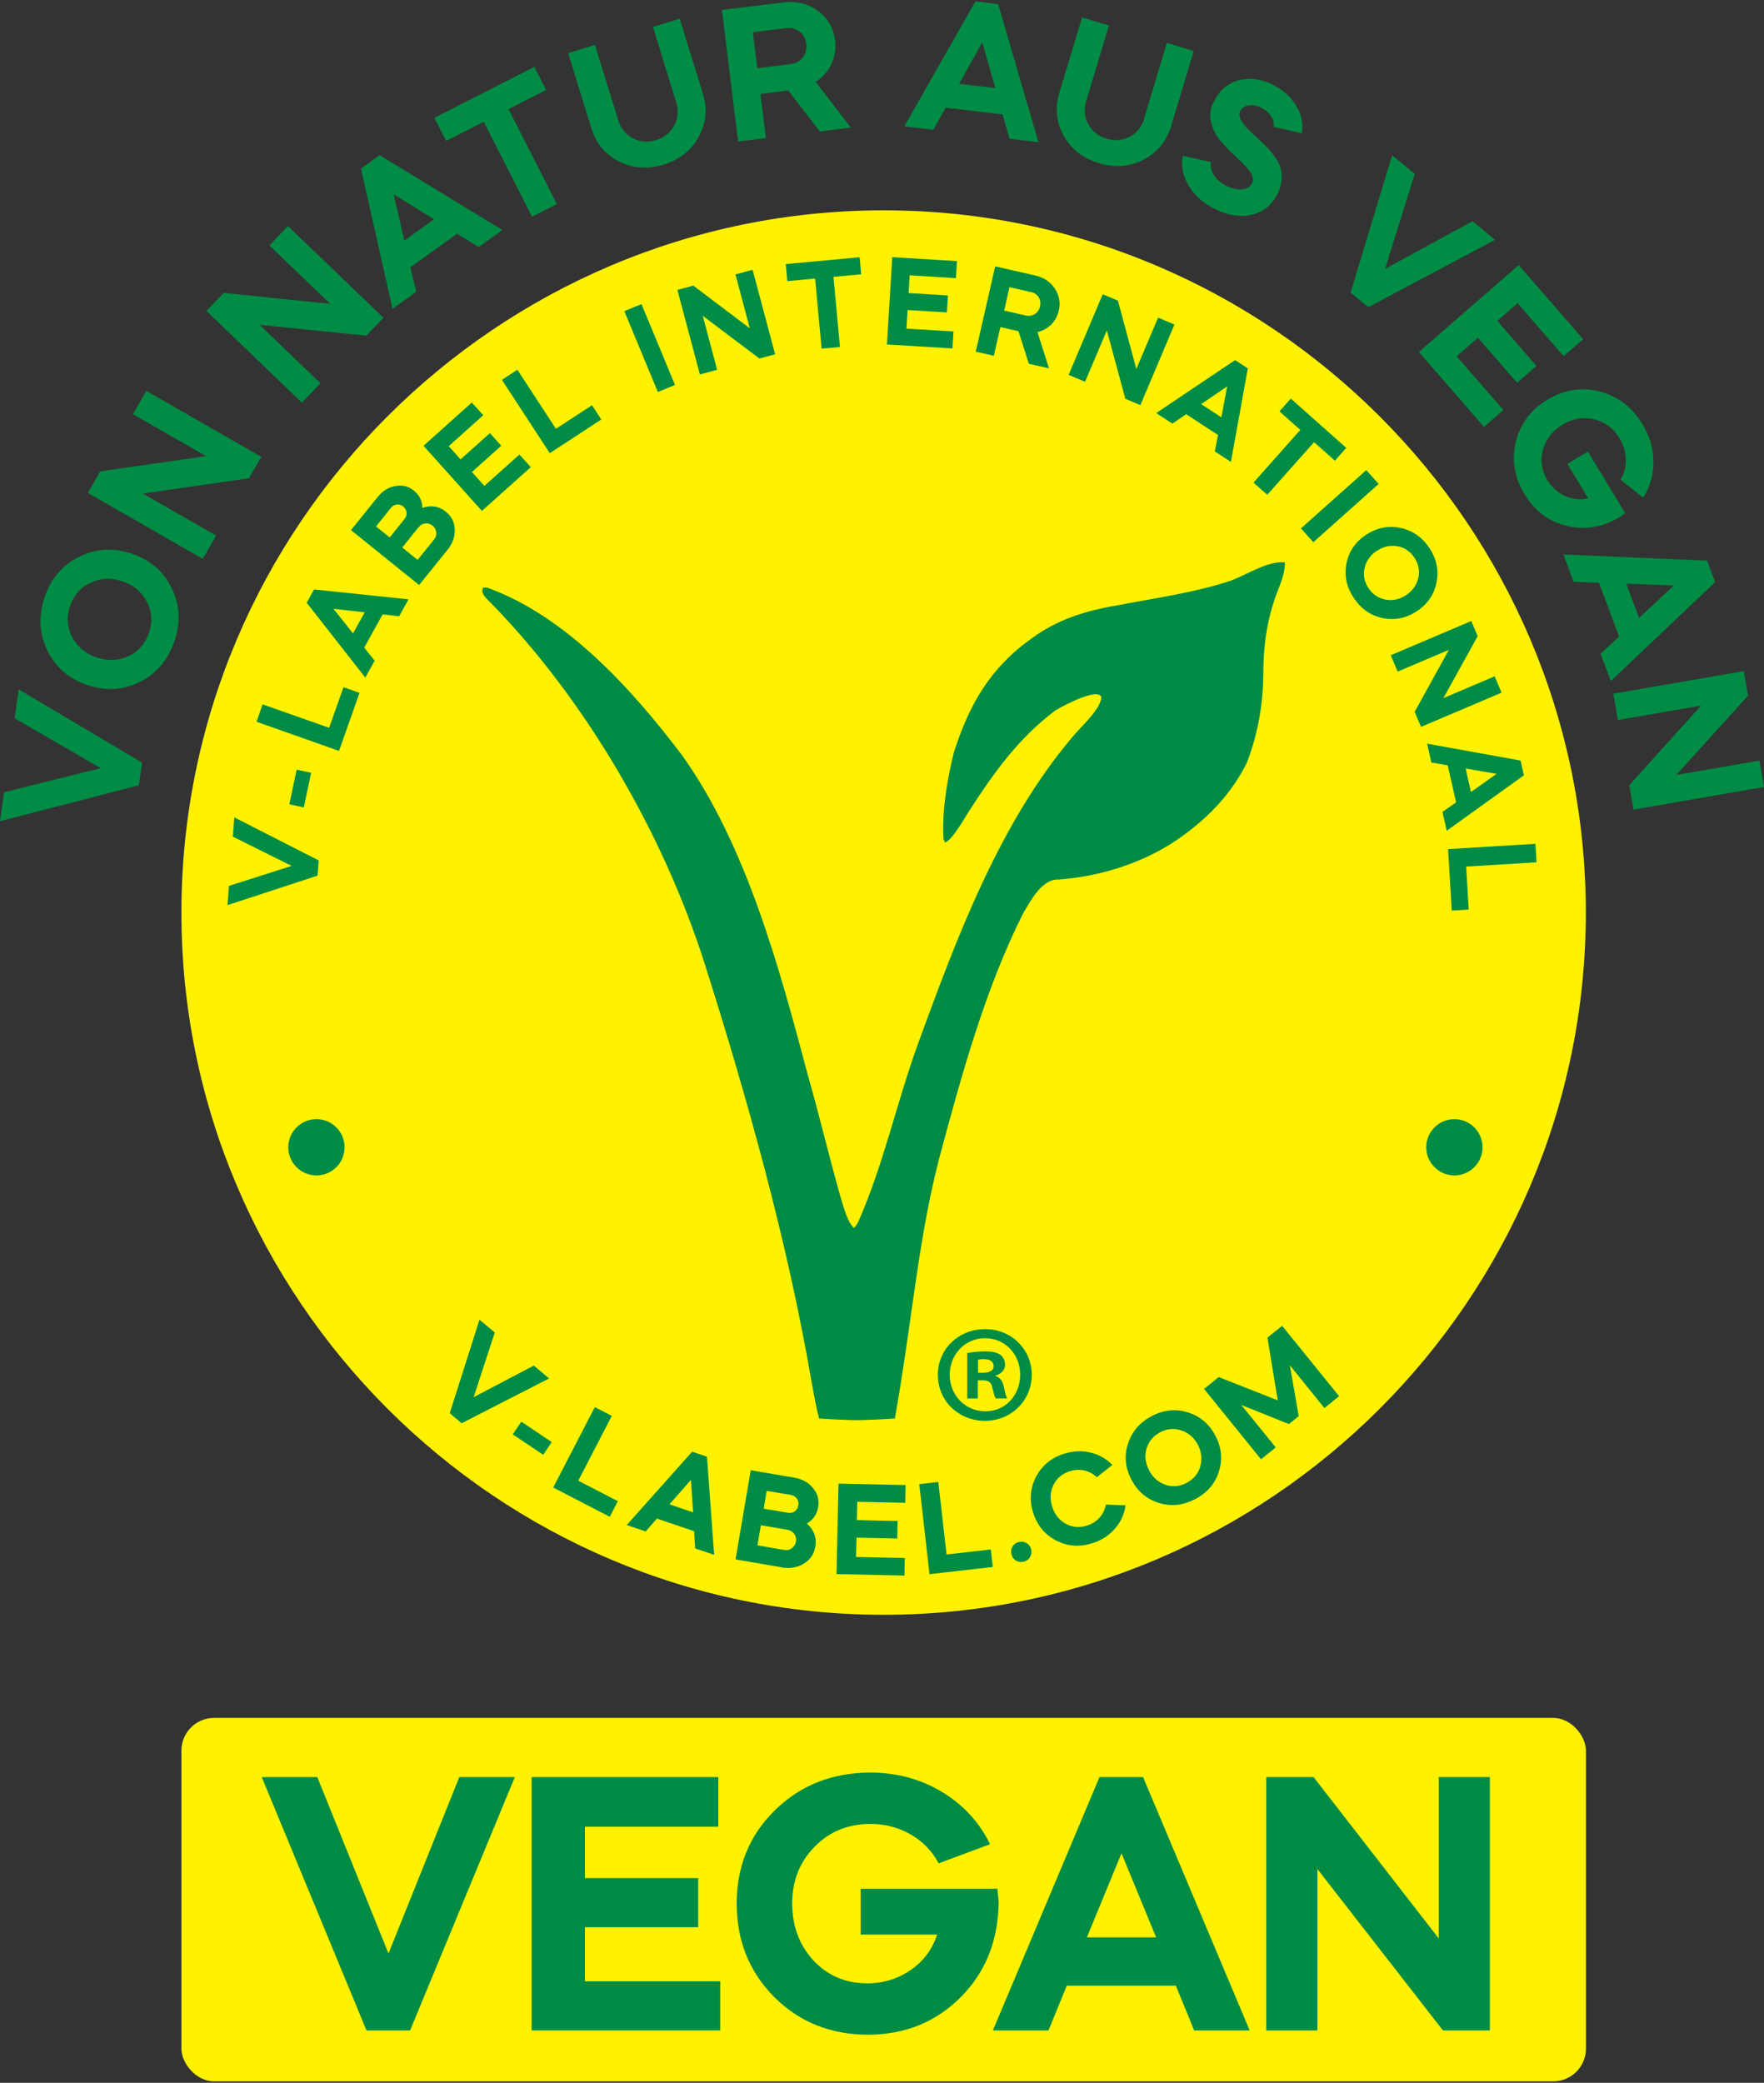 <?xml version="1.0" encoding="UTF-8"?>
<svg xmlns="http://www.w3.org/2000/svg" id="Ebene_1" viewBox="0 0 206.82 244.19">
  <rect x="0" y="0" width="206.82" height="244.19" fill="#333333" stroke="none"/>
  <g id="c">
    <g id="d">
      <path d="m103.6,189.32c45.35,0,82.33-37,82.33-82.33S148.95,24.66,103.6,24.66,21.27,61.63,21.27,106.99s37,82.33,82.33,82.33" fill="#fff200" stroke-width="0"/>
    </g>
    <path d="m37.37,100.89l-.14,1.77-10.56,3.46.18-2.26,7.35-2.34-6.9-3.43.17-2.26,9.9,5.05h0Z" fill="#008c44" stroke-width="0"/>
    <path d="m35.62,94.66l-1.7-.36.86-4.06,1.7.36-.86,4.06Z" fill="#008c44" stroke-width="0"/>
    <path d="m30.07,84.63l.72-2.05,7.8,2.75,1.68-4.76,1.88.66-2.4,6.81-9.67-3.42h-.01Z" fill="#008c44" stroke-width="0"/>
    <path d="m43.93,77.46l-1.1,1.98-6.87-8.77.86-1.56,11.08,1.16-1.1,1.98-1.94-.22-2.16,3.9,1.22,1.53h.01Zm-1.17-5.67l-3.66-.41,2.29,2.88s1.37-2.47,1.37-2.47Z" fill="#008c44" stroke-width="0"/>
    <path d="m52.46,64.47l-3.32,4.12-7.99-6.44,3.14-3.89c.58-.72,1.27-1.15,2.09-1.28.8-.15,1.51.03,2.14.54.66.53.99,1.21,1,2.03,1.03-.36,1.95-.21,2.76.45.66.53,1.01,1.23,1.04,2.08s-.26,1.65-.85,2.39h-.01Zm-6.62-4.93l-1.75,2.18,1.6,1.29,1.75-2.18c.17-.21.24-.43.23-.68,0-.25-.11-.47-.29-.66,0-.02-.04-.06-.11-.11-.23-.18-.48-.26-.75-.23s-.5.16-.68.39Zm3.26,2.24l-1.94,2.41,1.8,1.45,1.95-2.41c.2-.24.28-.52.24-.83-.04-.31-.18-.57-.43-.77s-.53-.29-.84-.26-.56.17-.76.41h-.02Z" fill="#008c44" stroke-width="0"/>
    <path d="m49.65,52.27l5.67-5.08,1.34,1.49-4.05,3.63,1.39,1.55,3.44-3.08,1.33,1.48-3.44,3.08,1.46,1.63,4.11-3.68,1.33,1.48-5.73,5.13-6.85-7.64h0Z" fill="#008c44" stroke-width="0"/>
    <path d="m58.84,44.54l1.82-1.19,4.52,6.92,4.23-2.76,1.09,1.67-6.04,3.95-5.61-8.59h0Z" fill="#008c44" stroke-width="0"/>
    <path d="m79.14,45.13l-2.01.83-3.93-9.48,2.01-.83,3.93,9.48Z" fill="#008c44" stroke-width="0"/>
    <path d="m84.07,43.36l-2.01.54-2.64-9.91,1.87-.5,6.62,5-1.68-6.32,2.01-.54,2.64,9.91-1.85.49-6.63-5,1.68,6.32h-.01Z" fill="#008c44" stroke-width="0"/>
    <path d="m95.56,32.66l-3.25.3-.18-2,8.66-.8.18,2-3.25.3.76,8.22-2.15.2-.76-8.22h-.01Z" fill="#008c44" stroke-width="0"/>
    <path d="m104.6,30.15l7.6.46-.12,2-5.43-.33-.12,2.08,4.61.28-.12,1.99-4.61-.28-.13,2.18,5.51.33-.12,1.99-7.68-.46.62-10.24h-.01Z" fill="#008c44" stroke-width="0"/>
    <path d="m116.69,31.23l4.65,1.06c1.03.23,1.8.74,2.32,1.53.54.79.7,1.66.48,2.6-.15.64-.45,1.18-.89,1.63-.45.44-.99.74-1.61.89l1.35,4.25-2.36-.54-1.22-3.82-2.12-.48-.77,3.36-2.12-.48,2.28-10h0Zm4.2,3.02l-2.53-.58-.63,2.74,2.53.58c.39.09.75.03,1.07-.17.32-.2.52-.5.61-.9s.04-.75-.16-1.07-.5-.52-.89-.61h0Z" fill="#008c44" stroke-width="0"/>
    <path d="m127.21,44.76l-1.92-.81,4-9.45,1.78.75,2.16,8.01,2.55-6.02,1.92.81-4,9.45-1.76-.75-2.17-8.01-2.55,6.02h-.01Z" fill="#008c44" stroke-width="0"/>
    <path d="m137.46,49.67l-1.9-1.24,9.25-6.21,1.49.97-1.98,10.97-1.89-1.24.37-1.92-3.73-2.44-1.61,1.11h0Zm5.74-.75l.68-3.62-3.05,2.08,2.37,1.55h0Z" fill="#008c44" stroke-width="0"/>
    <path d="m152.45,50.4l-2.44-2.17,1.33-1.5,6.5,5.78-1.33,1.5-2.44-2.17-5.49,6.17-1.61-1.43,5.48-6.17h0Z" fill="#008c44" stroke-width="0"/>
    <path d="m153.98,63.57l-1.45-1.62,7.66-6.83,1.45,1.62-7.66,6.83Z" fill="#008c44" stroke-width="0"/>
    <path d="m157.86,66.09c.28-1.42,1.04-2.55,2.29-3.38,1.25-.83,2.58-1.11,4-.83,1.43.3,2.57,1.08,3.42,2.34.85,1.27,1.14,2.62.86,4.04s-1.04,2.55-2.29,3.38c-1.25.83-2.58,1.11-4,.83-1.41-.28-2.54-1.06-3.4-2.34s-1.15-2.63-.88-4.04Zm3.56-1.51c-.77.51-1.24,1.19-1.43,2.02-.19.83-.03,1.62.47,2.37.5.74,1.17,1.18,2,1.33.86.15,1.66-.03,2.42-.54.75-.5,1.22-1.18,1.41-2.02.19-.83.03-1.62-.46-2.36-.5-.75-1.17-1.2-2.01-1.34s-1.64.04-2.4.55h0Z" fill="#008c44" stroke-width="0"/>
    <path d="m163.87,78.74l-.81-1.92,9.44-4.01.75,1.78-4.02,7.26,6.01-2.56.81,1.92-9.44,4.01-.75-1.76,4.01-7.27-6.02,2.56h.02Z" fill="#008c44" stroke-width="0"/>
    <path d="m167.82,89.4l-.5-2.21,10.96,1.98.39,1.73-9.05,6.5-.5-2.21,1.6-1.12-.98-4.34-1.93-.33h0Zm4.64,3.46l3.01-2.13-3.63-.63.62,2.76h0Z" fill="#008c44" stroke-width="0"/>
    <path d="m180.02,98.93l.13,2.17-8.25.5.3,5.04-1.99.12-.43-7.21,10.24-.62h0Z" fill="#008c44" stroke-width="0"/>
    <path d="m54.13,166.87l-1.4-1.19,3.49-10.96,1.79,1.51-2.48,7.58,7.06-3.71,1.79,1.51-10.23,5.24-.02.02Z" fill="#008c44" stroke-width="0"/>
    <path d="m60.12,168.17l1-1.49,3.57,2.39-1,1.49-3.57-2.39Z" fill="#008c44" stroke-width="0"/>
    <path d="m69.73,164.97l2,1.03-3.93,7.6,4.64,2.4-.95,1.83-6.63-3.43,4.88-9.43h-.01Z" fill="#008c44" stroke-width="0"/>
    <path d="m75.7,179.55l-2.22-.75,7.67-8.6,1.74.59.84,11.5-2.22-.75-.13-2.02-4.36-1.48-1.33,1.52h.01Zm5.56-2.23l-.25-3.81-2.52,2.86,2.77.94h0Z" fill="#008c44" stroke-width="0"/>
    <path d="m91.64,183.75l-5.4-.92,1.78-10.46,5.1.87c.94.16,1.68.57,2.21,1.24.54.64.74,1.38.6,2.21-.15.86-.59,1.5-1.33,1.93.84.75,1.17,1.66.99,2.72-.15.87-.6,1.53-1.36,1.99s-1.62.6-2.59.44v-.02Zm.73-4.39l-3.16-.54-.4,2.36,3.16.54c.32.05.61,0,.87-.2s.42-.45.48-.78,0-.63-.19-.89c-.18-.26-.44-.42-.76-.48h0Zm.37-4.09l-2.85-.48-.35,2.09,2.85.48c.27.05.51,0,.73-.13s.37-.33.44-.59c0-.02.03-.07.04-.15.05-.3,0-.56-.17-.79-.16-.23-.39-.37-.69-.42h0Z" fill="#008c44" stroke-width="0"/>
    <path d="m98.3,173.94l7.88.17-.04,2.08-5.63-.12-.05,2.15,4.78.1-.04,2.06-4.78-.1-.05,2.26,5.71.12-.04,2.06-7.96-.17.23-10.61h-.01Z" fill="#008c44" stroke-width="0"/>
    <path d="m107.78,174l2.23-.25.97,8.5,5.19-.59.23,2.05-7.42.85-1.2-10.55h0Z" fill="#008c44" stroke-width="0"/>
    <path d="m118.58,182.18c-.07-.33-.02-.63.15-.89.17-.27.42-.44.75-.51.34-.07.64-.02.91.15s.44.42.51.75c.07.34.02.64-.15.91s-.43.44-.77.51c-.33.07-.63.02-.89-.15-.27-.17-.44-.43-.51-.77Z" fill="#008c44" stroke-width="0"/>
    <path d="m124.73,170.45c1.05-.34,2.08-.4,3.09-.16,1.01.24,1.88.72,2.59,1.46l-1.81,1.44c-.43-.4-.92-.66-1.48-.79-.56-.13-1.13-.09-1.72.1-.89.29-1.52.83-1.9,1.63-.38.8-.42,1.64-.13,2.54.3.91.83,1.57,1.61,1.99s1.61.48,2.5.19c.59-.19,1.07-.5,1.45-.94.38-.43.62-.94.73-1.51l2.31.09c-.14,1.02-.55,1.92-1.23,2.71-.68.79-1.54,1.36-2.59,1.7-1.51.5-2.94.41-4.27-.26-1.34-.68-2.24-1.75-2.73-3.23-.48-1.47-.38-2.88.29-4.22.7-1.34,1.79-2.26,3.29-2.75h0Z" fill="#008c44" stroke-width="0"/>
    <path d="m135.91,176.22c-1.43-.44-2.51-1.34-3.24-2.71s-.88-2.77-.44-4.2c.46-1.44,1.38-2.53,2.77-3.27,1.4-.74,2.81-.9,4.24-.46,1.43.44,2.51,1.34,3.24,2.71.73,1.37.88,2.77.44,4.2-.43,1.42-1.35,2.5-2.76,3.25-1.41.75-2.82.91-4.25.48h0Zm-1.18-3.82c.45.84,1.09,1.4,1.93,1.68s1.67.2,2.49-.24c.81-.43,1.34-1.08,1.58-1.93.24-.86.14-1.71-.3-2.55-.44-.82-1.08-1.38-1.94-1.66-.84-.28-1.66-.2-2.48.23-.82.44-1.35,1.08-1.59,1.93-.24.85-.13,1.69.31,2.52v.02Z" fill="#008c44" stroke-width="0"/>
    <path d="m149.57,169.7l-1.72,1.39-6.68-8.25,1.72-1.39,6.92,2.73-1.21-7.35,1.72-1.39,6.68,8.25-1.72,1.39-4.05-5.01,1.04,5.96-1.15.93-5.58-2.24,4.04,4.99h0Z" fill="#008c44" stroke-width="0"/>
    <g id="e">
      <path d="m104.91,166.34s.59-3.31.8-4.79c1.37-8.58,2.22-17.31,4.4-25.72,2.59-9.62,5.36-19.86,9.88-28.81.83-1.37,2.16-4.01,4.14-3.9,5.17-.4,10.4-2.08,14.64-5.2,3.17-2.34,5.66-4.97,7.43-8.52,1.36-3.59,1.94-7.12,1.92-10.97.06-3.47.6-6.59,1.94-9.8.29-.88.64-1.75.57-2.7-1.98-.2-4.51,1.48-6.33,2.15-4.3,1.43-9.02,2.06-13.45,2.92-3.6.61-6.89,1.64-9.87,3.83-4.88,3.46-7.33,7.73-9.15,13.4-.78,3.2-1.42,6.89-1.2,10.17l.17.38c.83-.28,2.26-2.8,2.72-3.54,2.92-4.52,5.79-8.61,10.2-11.94.73-.44,4.9-2.72,5.41-1.59-.07,1.47-2.46,3.54-3.41,4.72-8.59,10.13-13.63,23.72-18.12,36.03-2.47,6.82-4.01,14.04-6.91,20.65-.14.24-.34.72-.6.84-.8-.79-1.26-2.71-1.59-3.78-1.32-4.68-2.47-9.53-3.81-14.21-3.28-12.37-7.17-26.85-14.72-37.41-5.79-7.65-13.57-16.33-22.87-19.66h-.47c-.34.74.47,1.3.93,1.81,11.18,11.43,20.17,27.02,25.02,42.15,5.03,15.86,9.77,32.79,12.58,49.21.24,1.33.53,2.94.87,4.25,0,0,3.01.19,4.42.19s4.45-.19,4.45-.19" fill="#008c44" stroke-width="0"/>
    </g>
    <g id="f">
      <path d="m114.67,160.95h.59c.69,0,1.24-.23,1.24-.78,0-.49-.36-.82-1.14-.82-.33,0-.56.03-.69.07v1.54h0Zm-.03,3.01h-1.24v-5.32c.49-.1,1.18-.2,2.06-.2,1.01,0,1.47.16,1.86.42.29.23.52.65.52,1.14,0,.62-.46,1.08-1.11,1.27v.06c.52.16.82.59.98,1.31.16.82.26,1.14.39,1.31h-1.34c-.16-.2-.26-.65-.42-1.27-.1-.59-.43-.85-1.11-.85h-.59v2.12h0Zm.82-7.06c-2.35,0-4.11,1.93-4.11,4.28s1.76,4.28,4.18,4.28c2.35.03,4.08-1.89,4.08-4.28s-1.73-4.28-4.11-4.28h-.04Zm.06-1.07c3.07,0,5.45,2.38,5.45,5.36s-2.38,5.39-5.49,5.39-5.52-2.35-5.52-5.39,2.45-5.36,5.52-5.36h.04Z" fill="#008c44" stroke-width="0"/>
    </g>
    <g id="g">
      <path d="m37.1,137.81c1.82,0,3.3-1.48,3.3-3.3s-1.48-3.3-3.3-3.3-3.3,1.48-3.3,3.3,1.48,3.3,3.3,3.3" fill="#008c44" stroke-width="0"/>
    </g>
    <g id="h">
      <path d="m170.52,137.81c1.82,0,3.3-1.48,3.3-3.3s-1.48-3.3-3.3-3.3-3.3,1.48-3.3,3.3,1.48,3.3,3.3,3.3" fill="#008c44" stroke-width="0"/>
    </g>
    <g id="i">
      <rect x="21.27" y="201.41" width="164.67" height="42.61" rx="3.83" ry="3.83" fill="#fff200" stroke-width="0"/>
    </g>
    <path d="m48.08,238.05h-5.11l-12.28-29.7h6.51l8.35,20.68,8.3-20.68h6.51l-12.28,29.7h0Z" fill="#008c44" stroke-width="0"/>
    <path d="m62.33,208.35h21.89v5.81h-15.64v6.03h13.28v5.76h-13.28v6.34h15.86v5.76h-22.11v-29.7h0Z" fill="#008c44" stroke-width="0"/>
    <path d="m86.37,223.22c0-4.4,1.5-8.07,4.5-11,3-2.93,6.73-4.4,11.19-4.4,3.06,0,5.84.75,8.34,2.24,2.53,1.53,4.43,3.58,5.68,6.16l-6.03,2.24c-.76-1.44-1.85-2.57-3.28-3.39-1.43-.82-3-1.23-4.72-1.23-2.62,0-4.81.9-6.55,2.68-1.75,1.79-2.62,4-2.62,6.64s.83,4.87,2.49,6.69c1.69,1.79,3.79,2.68,6.29,2.68,1.89,0,3.6-.52,5.11-1.56s2.55-2.43,3.1-4.16h-8.96v-5.37h16.04c0,.15.02.42.07.81s.07.65.07.77c-.06,4.49-1.53,8.18-4.41,11.09-2.94,2.96-6.58,4.44-10.92,4.44s-8.03-1.47-10.97-4.4c-2.94-2.96-4.41-6.61-4.41-10.96v.03Z" fill="#008c44" stroke-width="0"/>
    <path d="m122.92,238.05h-6.51l12.5-29.7h5.11l12.5,29.7h-6.51l-2.14-5.24h-12.8l-2.14,5.24h-.01Zm12.63-10.91l-4.06-9.86-4.06,9.86h8.13-.01Z" fill="#008c44" stroke-width="0"/>
    <path d="m154.45,238.05h-5.99v-29.7h5.55l14.68,18.92v-18.92h5.99v29.7h-5.5l-14.72-18.92v18.92h-.01Z" fill="#008c44" stroke-width="0"/>
    <path d="m16.66,89.41l-.38,2.66L0,96.28l.48-3.39,11.32-2.83-10.09-5.85.48-3.39,14.46,8.59h.01Z" fill="#008c44" stroke-width="0"/>
    <path d="m16.41,79.95c-1.96.97-4.02,1.09-6.17.37-2.15-.73-3.71-2.07-4.68-4.03-.96-1.99-1.07-4.08-.34-6.26.74-2.19,2.09-3.78,4.06-4.75,1.96-.97,4.02-1.09,6.17-.37,2.15.73,3.71,2.07,4.68,4.03.96,1.94,1.07,4.02.32,6.23-.75,2.21-2.09,3.8-4.04,4.78Zm-5.09-2.88c1.32.45,2.57.4,3.74-.14,1.17-.54,1.97-1.46,2.41-2.75.43-1.28.35-2.49-.25-3.63-.61-1.16-1.57-1.96-2.88-2.4-1.29-.44-2.53-.38-3.72.17-1.17.54-1.97,1.45-2.4,2.73-.44,1.29-.35,2.51.25,3.65s1.56,1.93,2.86,2.38h0Z" fill="#008c44" stroke-width="0"/>
    <path d="m25.34,62.79l-1.57,2.73-13.47-7.73,1.45-2.53,12.42-1.78-8.58-4.92,1.57-2.73,13.47,7.73-1.44,2.51-12.44,1.8,8.58,4.92h.01Z" fill="#008c44" stroke-width="0"/>
    <path d="m37.57,44.94l-2.18,2.27-11.19-10.76,2.02-2.11,12.49,1.28-7.13-6.85,2.18-2.27,11.2,10.76-2.01,2.09-12.5-1.26,7.13,6.85h0Z" fill="#008c44" stroke-width="0"/>
    <path d="m48.81,34.21l-2.79,2-3.7-16.45,2.19-1.57,14.39,8.78-2.79,2-2.51-1.57-5.48,3.93.68,2.88h.01Zm2.08-8.5l-4.74-2.94,1.26,5.43s3.48-2.49,3.48-2.49Z" fill="#008c44" stroke-width="0"/>
    <path d="m56.72,14.28l-4.41,2.24-1.38-2.71,11.72-5.97,1.38,2.71-4.41,2.24,5.67,11.13-2.91,1.48-5.67-11.13h.01Z" fill="#008c44" stroke-width="0"/>
    <path d="m79.28,11.99l-2.73-8.83,3.14-.97,2.73,8.83c.54,1.76.37,3.44-.51,5.04-.88,1.59-2.24,2.67-4.1,3.24s-3.6.45-5.22-.36c-1.62-.82-2.7-2.11-3.25-3.88l-2.73-8.83,3.14-.97,2.73,8.83c.3.97.87,1.67,1.71,2.12s1.75.52,2.72.22c.98-.3,1.7-.88,2.14-1.72.45-.84.52-1.75.22-2.72h.01Z" fill="#008c44" stroke-width="0"/>
    <path d="m84.63,1.17l7.17-.88c1.58-.2,2.94.13,4.08.98,1.17.84,1.84,2,2.03,3.46.12.99-.02,1.91-.43,2.78-.41.86-1.02,1.56-1.84,2.09l4.11,5.36-3.63.45-3.7-4.8-3.26.4.64,5.18-3.26.4-1.9-15.41h-.01Zm7.54,2.13l-3.9.48.52,4.22,3.9-.48c.61-.07,1.09-.34,1.43-.79.35-.45.48-.98.41-1.59-.08-.61-.33-1.09-.78-1.43-.45-.35-.97-.48-1.58-.41h0Z" fill="#008c44" stroke-width="0"/>
    <path d="m109.42,15.22l-3.4-.4L114.36.17l2.67.31,4.72,16.19-3.4-.4-.8-2.85-6.69-.79s-1.44,2.59-1.44,2.59Zm7.27-4.89l-1.52-5.37-2.72,4.87,4.25.5h0Z" fill="#008c44" stroke-width="0"/>
    <path d="m134.14,13.88l2.67-8.85,3.15.95-2.67,8.85c-.53,1.76-1.61,3.06-3.24,3.9-1.61.83-3.35.96-5.21.4-1.86-.56-3.24-1.63-4.12-3.21-.88-1.58-1.06-3.26-.52-5.03l2.67-8.85,3.15.95-2.67,8.85c-.29.97-.21,1.87.24,2.71.45.84,1.16,1.41,2.13,1.7.98.3,1.9.22,2.74-.23.84-.45,1.41-1.16,1.7-2.13h-.02Z" fill="#008c44" stroke-width="0"/>
    <path d="m152.58,15.61l-3.25-.73c.07-.39-.02-.8-.29-1.23-.27-.43-.65-.77-1.14-1.01-.52-.26-1.02-.35-1.5-.28s-.81.3-1,.68c-.24.48,0,1.1.68,1.85.2.22.77.77,1.73,1.65.74.68,1.31,1.31,1.7,1.92.9,1.22,1.01,2.62.31,4.21-.67,1.35-1.68,2.18-3.03,2.5-1.36.32-2.8.11-4.32-.65-1.39-.69-2.43-1.61-3.12-2.77-.66-1.15-.89-2.31-.67-3.48l3.31.73c-.11.49,0,1,.34,1.53.33.52.83.95,1.49,1.27.63.31,1.23.44,1.8.39s.95-.29,1.15-.7c.25-.3.16-.78-.26-1.44-.08-.11-.23-.28-.43-.52-.23-.25-.38-.4-.44-.45l-.49-.47-1.03-.97-.88-.97c-.34-.38-.61-.74-.79-1.11-.71-1.4-.74-2.65-.07-3.75.62-1.25,1.56-2.05,2.83-2.4,1.28-.34,2.62-.17,4.02.53,1.25.62,2.18,1.46,2.78,2.53.63,1.05.83,2.1.61,3.18l-.04-.04Z" fill="#008c44" stroke-width="0"/>
    <path d="m160.43,36.01l-2.08-1.71,4.87-16.1,2.65,2.18-3.47,11.14,10.24-5.58,2.65,2.18-14.85,7.89h0Z" fill="#008c44" stroke-width="0"/>
    <path d="m178.06,31.08l7.56,8.69-2.29,1.99-5.4-6.21-2.38,2.07,4.59,5.28-2.27,1.98-4.59-5.28-2.5,2.17,5.48,6.3-2.27,1.98-7.64-8.78s11.71-10.19,11.71-10.19Z" fill="#008c44" stroke-width="0"/>
    <path d="m181.43,46.86c1.97-1.19,4.02-1.51,6.15-.95s3.8,1.84,5.01,3.85c.83,1.38,1.26,2.83,1.27,4.37,0,1.55-.39,2.96-1.21,4.22l-2.65-2.11c.44-.73.64-1.53.62-2.39s-.27-1.68-.73-2.46c-.71-1.18-1.71-1.92-2.99-2.23-1.28-.3-2.5-.1-3.69.62-1.18.71-1.95,1.69-2.31,2.93-.34,1.24-.17,2.43.51,3.56.52.85,1.21,1.48,2.09,1.88.88.4,1.78.49,2.71.27l-2.44-4.03,2.4-1.45,4.37,7.22c-.07.04-.18.12-.35.25-.17.13-.27.21-.33.24-2.02,1.19-4.08,1.52-6.16,1.01-2.13-.52-3.78-1.76-4.96-3.72-1.19-1.97-1.53-4.01-1.02-6.13.52-2.13,1.76-3.78,3.7-4.95h.01Z" fill="#008c44" stroke-width="0"/>
    <path d="m184.5,68.22l-1.2-3.21,16.85.72.94,2.52-12.23,11.6-1.2-3.21,2.17-2.01-2.36-6.31-2.96-.1h-.01Zm7.67,4.23l4.08-3.81-5.58-.2s1.5,4.01,1.5,4.01Z" fill="#008c44" stroke-width="0"/>
    <path d="m189.69,84.43l-.54-3.1,15.3-2.65.5,2.88-8.42,9.3,9.75-1.69.54,3.1-15.3,2.65-.5-2.86,8.42-9.33-9.75,1.69h0Z" fill="#008c44" stroke-width="0"/>
  </g>
</svg>
